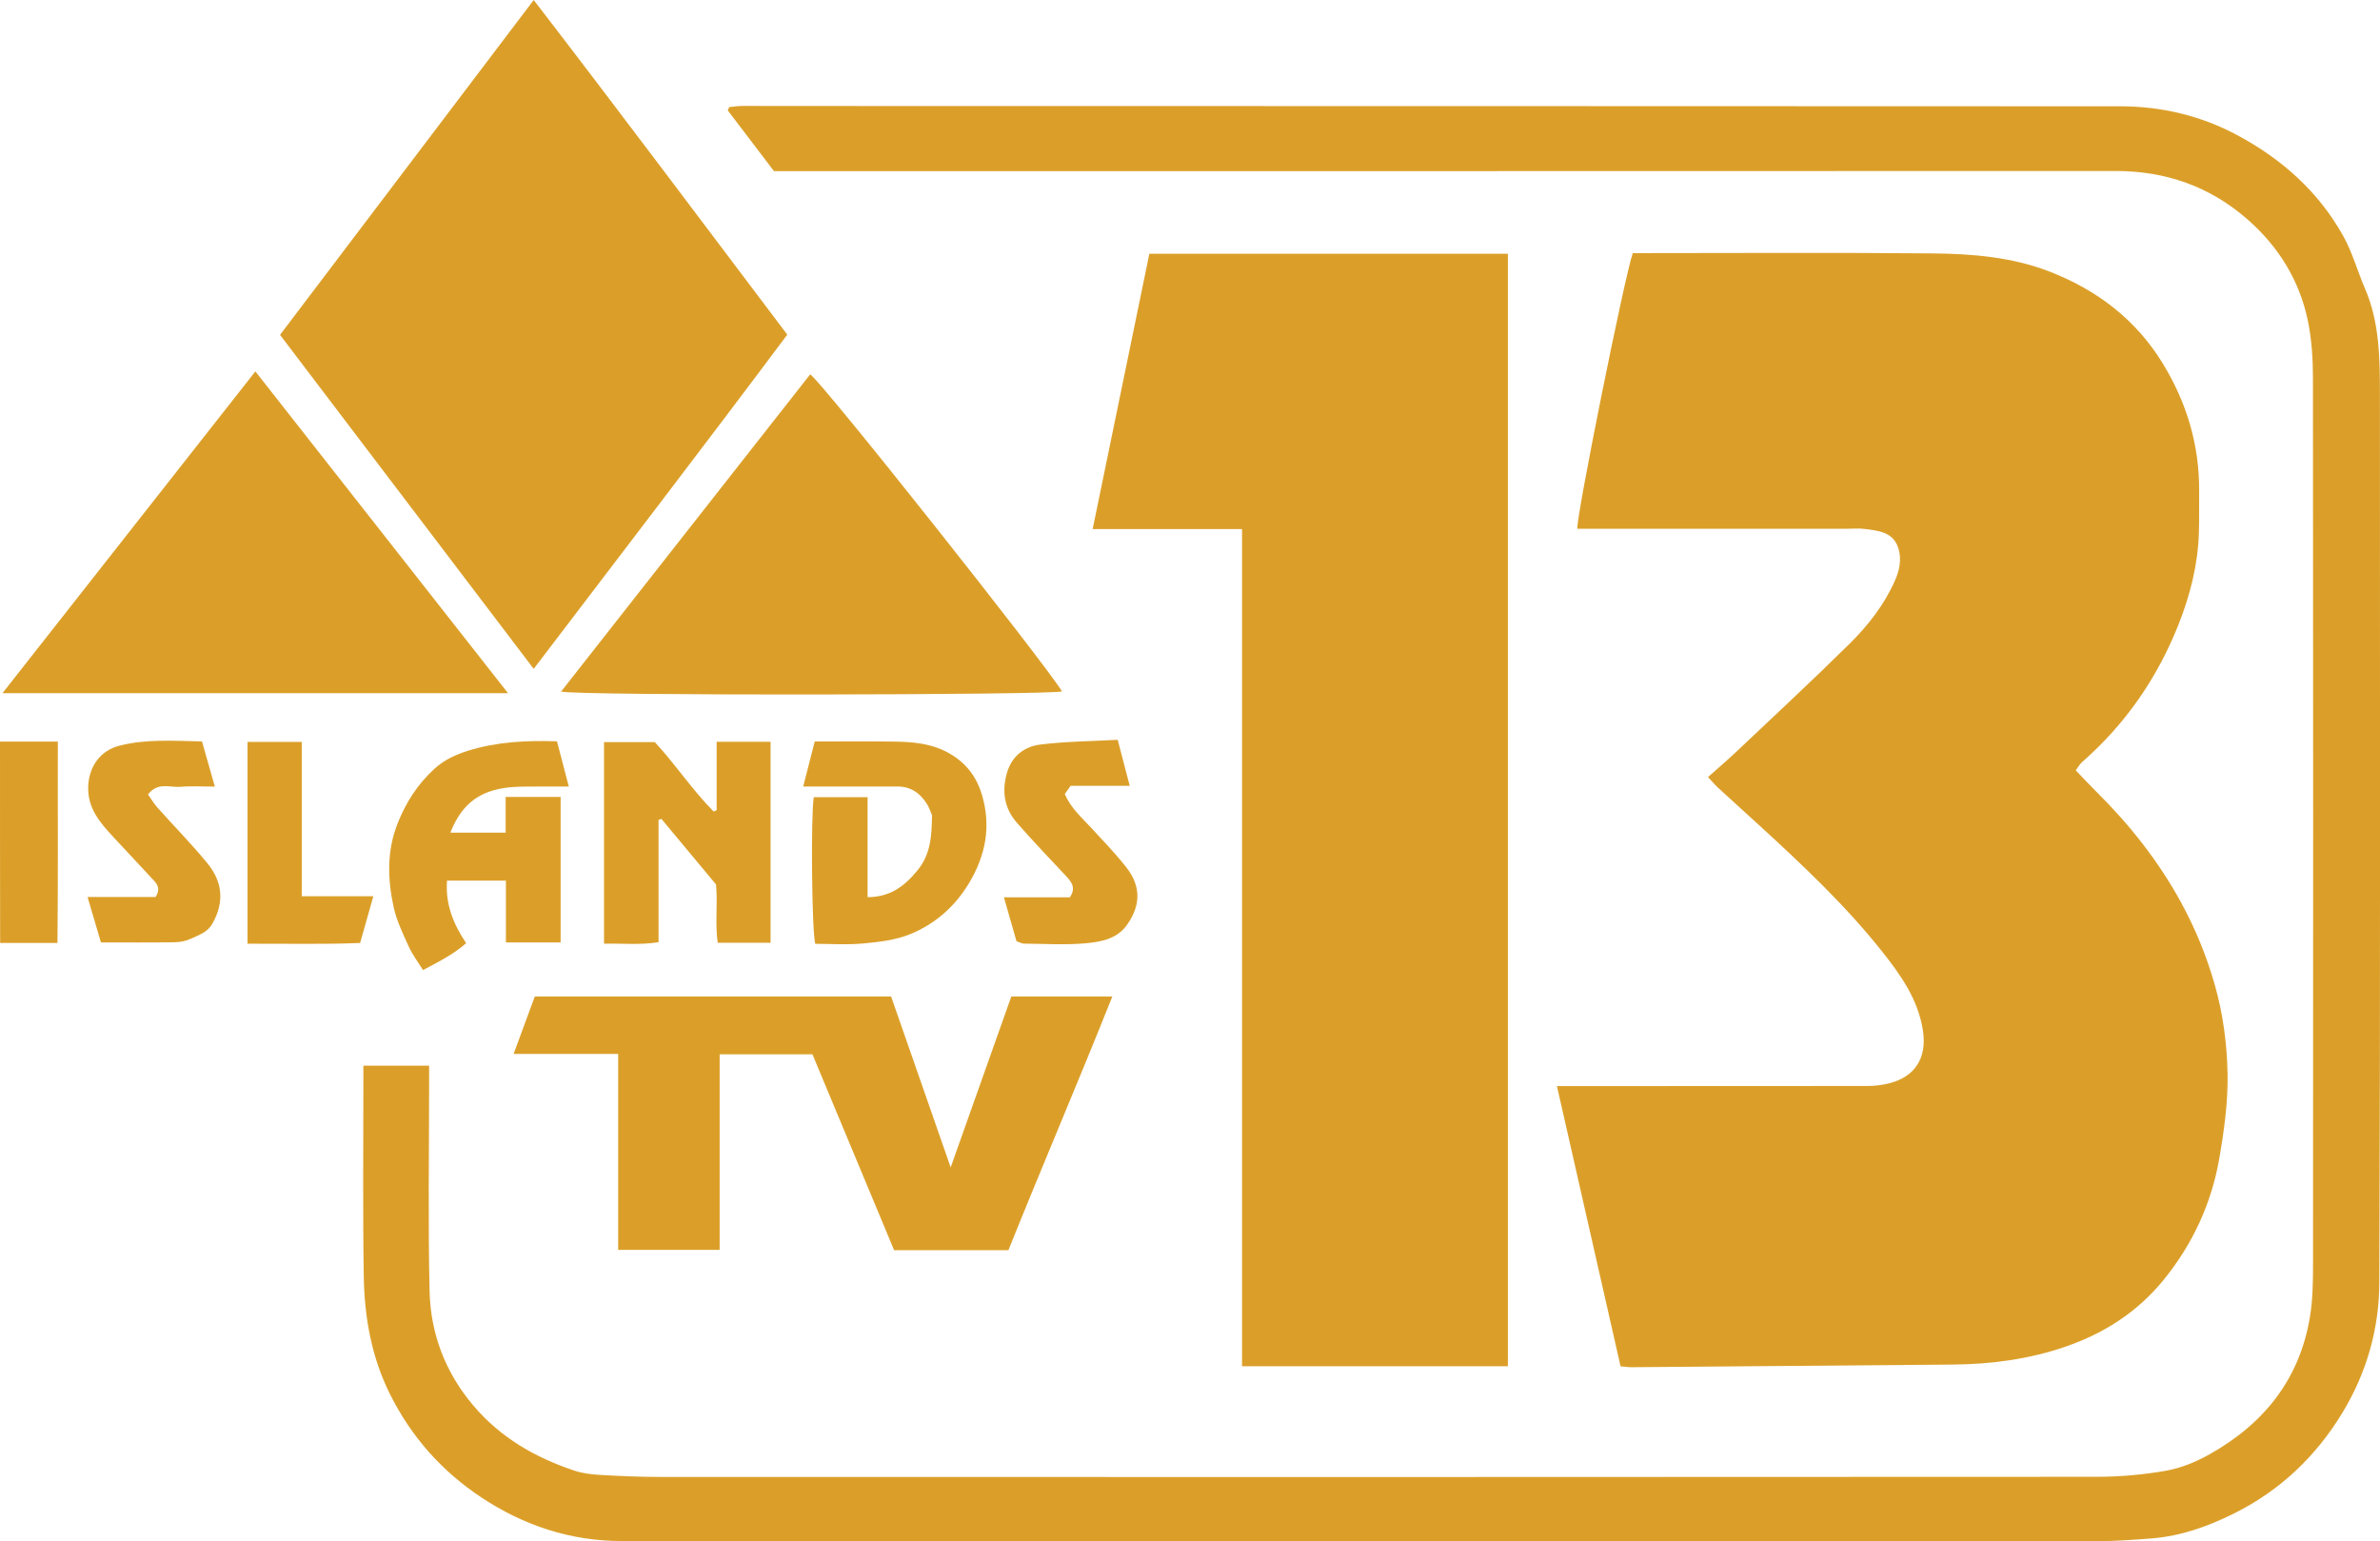 <?xml version="1.0" encoding="UTF-8"?>
<svg id="Layer_2" data-name="Layer 2" xmlns="http://www.w3.org/2000/svg" viewBox="0 0 917.23 594.12">
  <defs>
    <style>
      .cls-1 {
        fill: #db9f29;
      }
    </style>
  </defs>
  <g id="Layer_1-2" data-name="Layer 1">
    <path class="cls-1" d="m799.98,296.93c2.87,2.99,5.33,5.67,7.92,8.23,12.85,12.71,23.98,26.81,32.63,42.64,5.47,10.01,9.83,20.6,13,31.71,3.23,11.32,4.74,22.89,4.95,34.42.2,10.88-1.33,21.91-3.2,32.68-3.01,17.33-10.26,32.96-21.4,46.68-10.03,12.35-22.83,20.61-37.81,25.78-14.13,4.87-28.68,6.79-43.53,6.92-41.3.36-82.6.7-123.91,1.02-1.13,0-2.27-.19-4.08-.36-8.11-35.71-16.22-71.43-24.52-108,2.5,0,4.42,0,6.33,0,37.83,0,75.66,0,113.49-.05,2.63,0,5.32-.33,7.88-.94,10.36-2.47,14.99-9.92,13.34-20.5-1.84-11.87-8.49-21.27-15.61-30.25-14.19-17.91-30.81-33.53-47.62-48.93-5.27-4.83-10.59-9.61-15.85-14.46-1.19-1.1-2.23-2.37-3.74-3.99,3.68-3.28,7.19-6.25,10.53-9.41,14.74-13.95,29.64-27.75,44.07-42.02,7.09-7.01,13.27-14.92,17.4-24.2,1.83-4.1,2.7-8.35,1.34-12.64-1.99-6.24-7.66-6.68-12.93-7.37-2.29-.3-4.66-.07-6.99-.07-32.83,0-65.66,0-98.49.01-1.79,0-3.58,0-5.27,0-.66-3.75,18.28-97.67,21.35-106.27,1.5,0,3.27,0,5.04,0,36.83,0,73.66-.24,110.49.12,15.27.15,30.58,1.38,45.08,7,18.22,7.06,33.17,18.42,43.46,35.12,9.33,15.13,14.36,31.71,14.2,49.66-.05,5.33.07,10.67-.1,16-.39,12.25-3.37,23.99-7.86,35.3-8.17,20.59-20.44,38.37-37.17,53-.84.73-1.39,1.79-2.43,3.16Z"/>
    <path class="cls-1" d="m442.95,97.82h138.18v428.81h-102.46V203.94h-57.57c7.38-35.84,14.59-70.88,21.85-106.12Z"/>
    <path class="cls-1" d="m140.02,410.78c7.18,0,13.48,0,19.78,0,1.63,0,3.26,0,5.58,0,0,2.41,0,4.35,0,6.28,0,26.83-.43,53.68.17,80.49.37,16.45,5.99,31.38,16.84,44.2,10.46,12.36,23.8,20.05,38.87,25.09,3.11,1.04,6.51,1.48,9.81,1.67,7.8.45,15.61.8,23.42.8,184.5.04,368.99.07,553.49-.06,8.94,0,17.99-.79,26.78-2.34,5.77-1.01,11.55-3.4,16.71-6.29,21.01-11.76,34.9-29.05,38.8-53.27,1.08-6.68,1.15-13.58,1.15-20.38.07-113.67.08-227.33-.03-341,0-7.44-.45-15.02-1.95-22.28-3.22-15.61-11.33-28.67-23.31-39.16-14.5-12.69-31.54-18.63-50.77-18.62-106.66.05-213.33.05-319.99.06-65.33,0-130.66,0-197.08,0-5.7-7.49-11.76-15.45-17.82-23.42l.56-1.27c1.68-.16,3.37-.44,5.05-.45,15.67-.02,31.33.03,47,.03,161.33.03,322.66.03,483.99.11,15.88,0,31.01,3.58,45.06,11.08,17.23,9.2,31.43,21.82,40.98,39,3.5,6.29,5.43,13.44,8.31,20.1,5.67,13.14,5.78,27.03,5.78,40.94,0,114.16.21,228.33-.23,342.49-.07,17.48-4.82,34.37-14.08,49.74-10.34,17.16-24.28,30.31-42.13,39.17-9.85,4.89-20.23,8.6-31.34,9.49-6.96.55-13.94,1.07-20.92,1.08-189.66.05-379.33.08-568.99-.05-19.57-.01-37.57-5.93-53.97-16.79-15.35-10.16-27.07-23.45-35.26-39.86-7.12-14.28-9.84-29.7-10.09-45.43-.4-25.16-.13-50.33-.15-75.5,0-1.64,0-3.27,0-5.67Z"/>
    <path class="cls-1" d="m205.68,257.82c-32.85-43.26-65.09-85.72-97.76-128.74C140.41,86.19,172.74,43.5,205.69,0c33.17,43.13,65.14,85.85,97.72,128.99-32.21,43.14-64.87,85.58-97.73,128.83Z"/>
    <path class="cls-1" d="m216.25,266.56c32.17-40.97,64.1-81.65,95.98-122.25,3.9,2.06,90.22,111.02,97.06,122.19-3.18,1.43-186.94,1.74-193.04.07Z"/>
    <path class="cls-1" d="m.95,267.19c32.67-41.58,64.74-82.38,97.47-124.03,32.61,41.54,64.6,82.3,97.36,124.03H.95Z"/>
    <path class="cls-1" d="m313.12,406.4h-35.77v75.38h-39.11v-75.53h-40.3c2.89-7.83,5.49-14.89,8.16-22.13h137.33c7.49,21.48,15,43.06,22.95,65.86,8.04-22.67,15.68-44.19,23.37-65.86h38.93c-13.12,32.89-26.91,65.08-40.05,97.78h-44.05c-10.44-25.04-20.96-50.29-31.47-75.5Z"/>
    <path class="cls-1" d="m296.97,363.4h-20.37c-1.08-7.36.06-14.83-.65-22.47-6.93-8.32-13.99-16.8-21.04-25.27-.37.13-.74.25-1.11.38v47.14c-7.26,1.15-13.96.41-21.01.58v-77.7h19.57c7.79,8.34,14.33,18.34,22.66,26.74.39-.16.78-.32,1.17-.48v-26.39h20.78v77.48Z"/>
    <path class="cls-1" d="m214.65,285.73c1.51,5.78,2.92,11.18,4.56,17.45-4.5,0-8.26-.04-12.02,0-5.8.07-11.55-.2-17.3,1.53-8.24,2.47-13.05,7.97-16.33,16.25h21.32v-13.77h21.18v56.08h-21.09v-23.83h-22.69c-.67,9.12,2.39,16.65,7.37,24.12-4.78,4.23-10.34,7.03-16.63,10.37-1.9-3.08-4.08-5.94-5.53-9.14-2.26-4.98-4.7-10.04-5.83-15.34-2.28-10.63-2.61-21.32,1.48-31.81,3.21-8.21,7.74-15.31,14.29-21.3,3.83-3.51,8.38-5.55,13.01-6.98,10.87-3.38,22.16-4.03,34.23-3.61Z"/>
    <path class="cls-1" d="m359.2,314.25c-.57-1.3-1.07-2.91-1.94-4.3-2.6-4.19-6.22-6.79-11.38-6.78-10.16.01-20.31,0-30.47.01-1.63,0-3.26,0-5.87,0,1.58-6.17,2.98-11.65,4.45-17.36,10.6,0,20.72-.12,30.84.04,6.81.11,13.58.67,19.83,3.89,7,3.61,11.52,9.02,13.79,16.69,3.6,12.17,1.38,23.31-4.95,33.9-5.44,9.11-13.22,15.91-22.91,19.82-5.58,2.25-11.92,2.95-18,3.52-6.1.57-12.3.13-18.36.13-1.34-3.48-1.8-49.17-.61-56.53h20.74v38.55c8.75-.04,14.21-4.22,19.22-10.32,5.23-6.37,5.49-13.58,5.61-21.26Z"/>
    <path class="cls-1" d="m77.85,285.8c1.7,5.96,3.18,11.19,4.95,17.41-4.86,0-9.11-.29-13.3.08-3.98.35-8.65-1.98-12.46,2.93,1.21,1.72,2.25,3.52,3.6,5.04,6.41,7.18,13.19,14.06,19.28,21.49,5.78,7.04,6.68,14.82,1.99,23.18-1.97,3.51-5.22,4.44-8.27,5.88-1.9.9-4.17,1.36-6.28,1.39-9.27.15-18.55.06-28.46.06-1.63-5.53-3.28-11.11-5.16-17.5h26.22c1.81-2.84.97-4.62-.66-6.35-5.23-5.57-10.4-11.18-15.61-16.77-5.14-5.51-9.97-11.09-9.7-19.4.25-7.66,4.55-13.89,12-15.8,10.42-2.67,21.05-1.86,31.88-1.65Z"/>
    <path class="cls-1" d="m391.76,362.83c-1.6-5.6-3.14-10.94-4.86-16.95h25.41c2.49-3.7.63-5.94-1.51-8.24-6.36-6.79-12.8-13.51-18.91-20.51-4.83-5.53-5.86-12.04-3.84-19.15,1.88-6.6,6.75-10.22,12.87-10.98,9.83-1.23,19.81-1.28,29.83-1.83,1.63,6.25,3.04,11.65,4.63,17.73h-22.77c-.94,1.32-1.58,2.23-2.25,3.17,2.27,5.37,6.45,8.98,10.16,13,4.61,4.99,9.34,9.9,13.53,15.23,5.75,7.31,5.58,14.65.36,22.1-3.89,5.54-10.01,6.63-15.81,7.18-7.92.74-15.97.21-23.96.15-.78,0-1.55-.47-2.86-.9Z"/>
    <path class="cls-1" d="m116.29,345.46h27.59c-1.81,6.41-3.41,12.07-5.09,18.02-14.72.59-28.89.22-43.39.29v-77.79h20.9v59.48Z"/>
    <path class="cls-1" d="m0,285.86h22.29c-.07,25.92.14,51.58-.15,77.6H.05c-.1-25.72.01-51.39-.05-77.6Z"/>
  </g>
</svg>